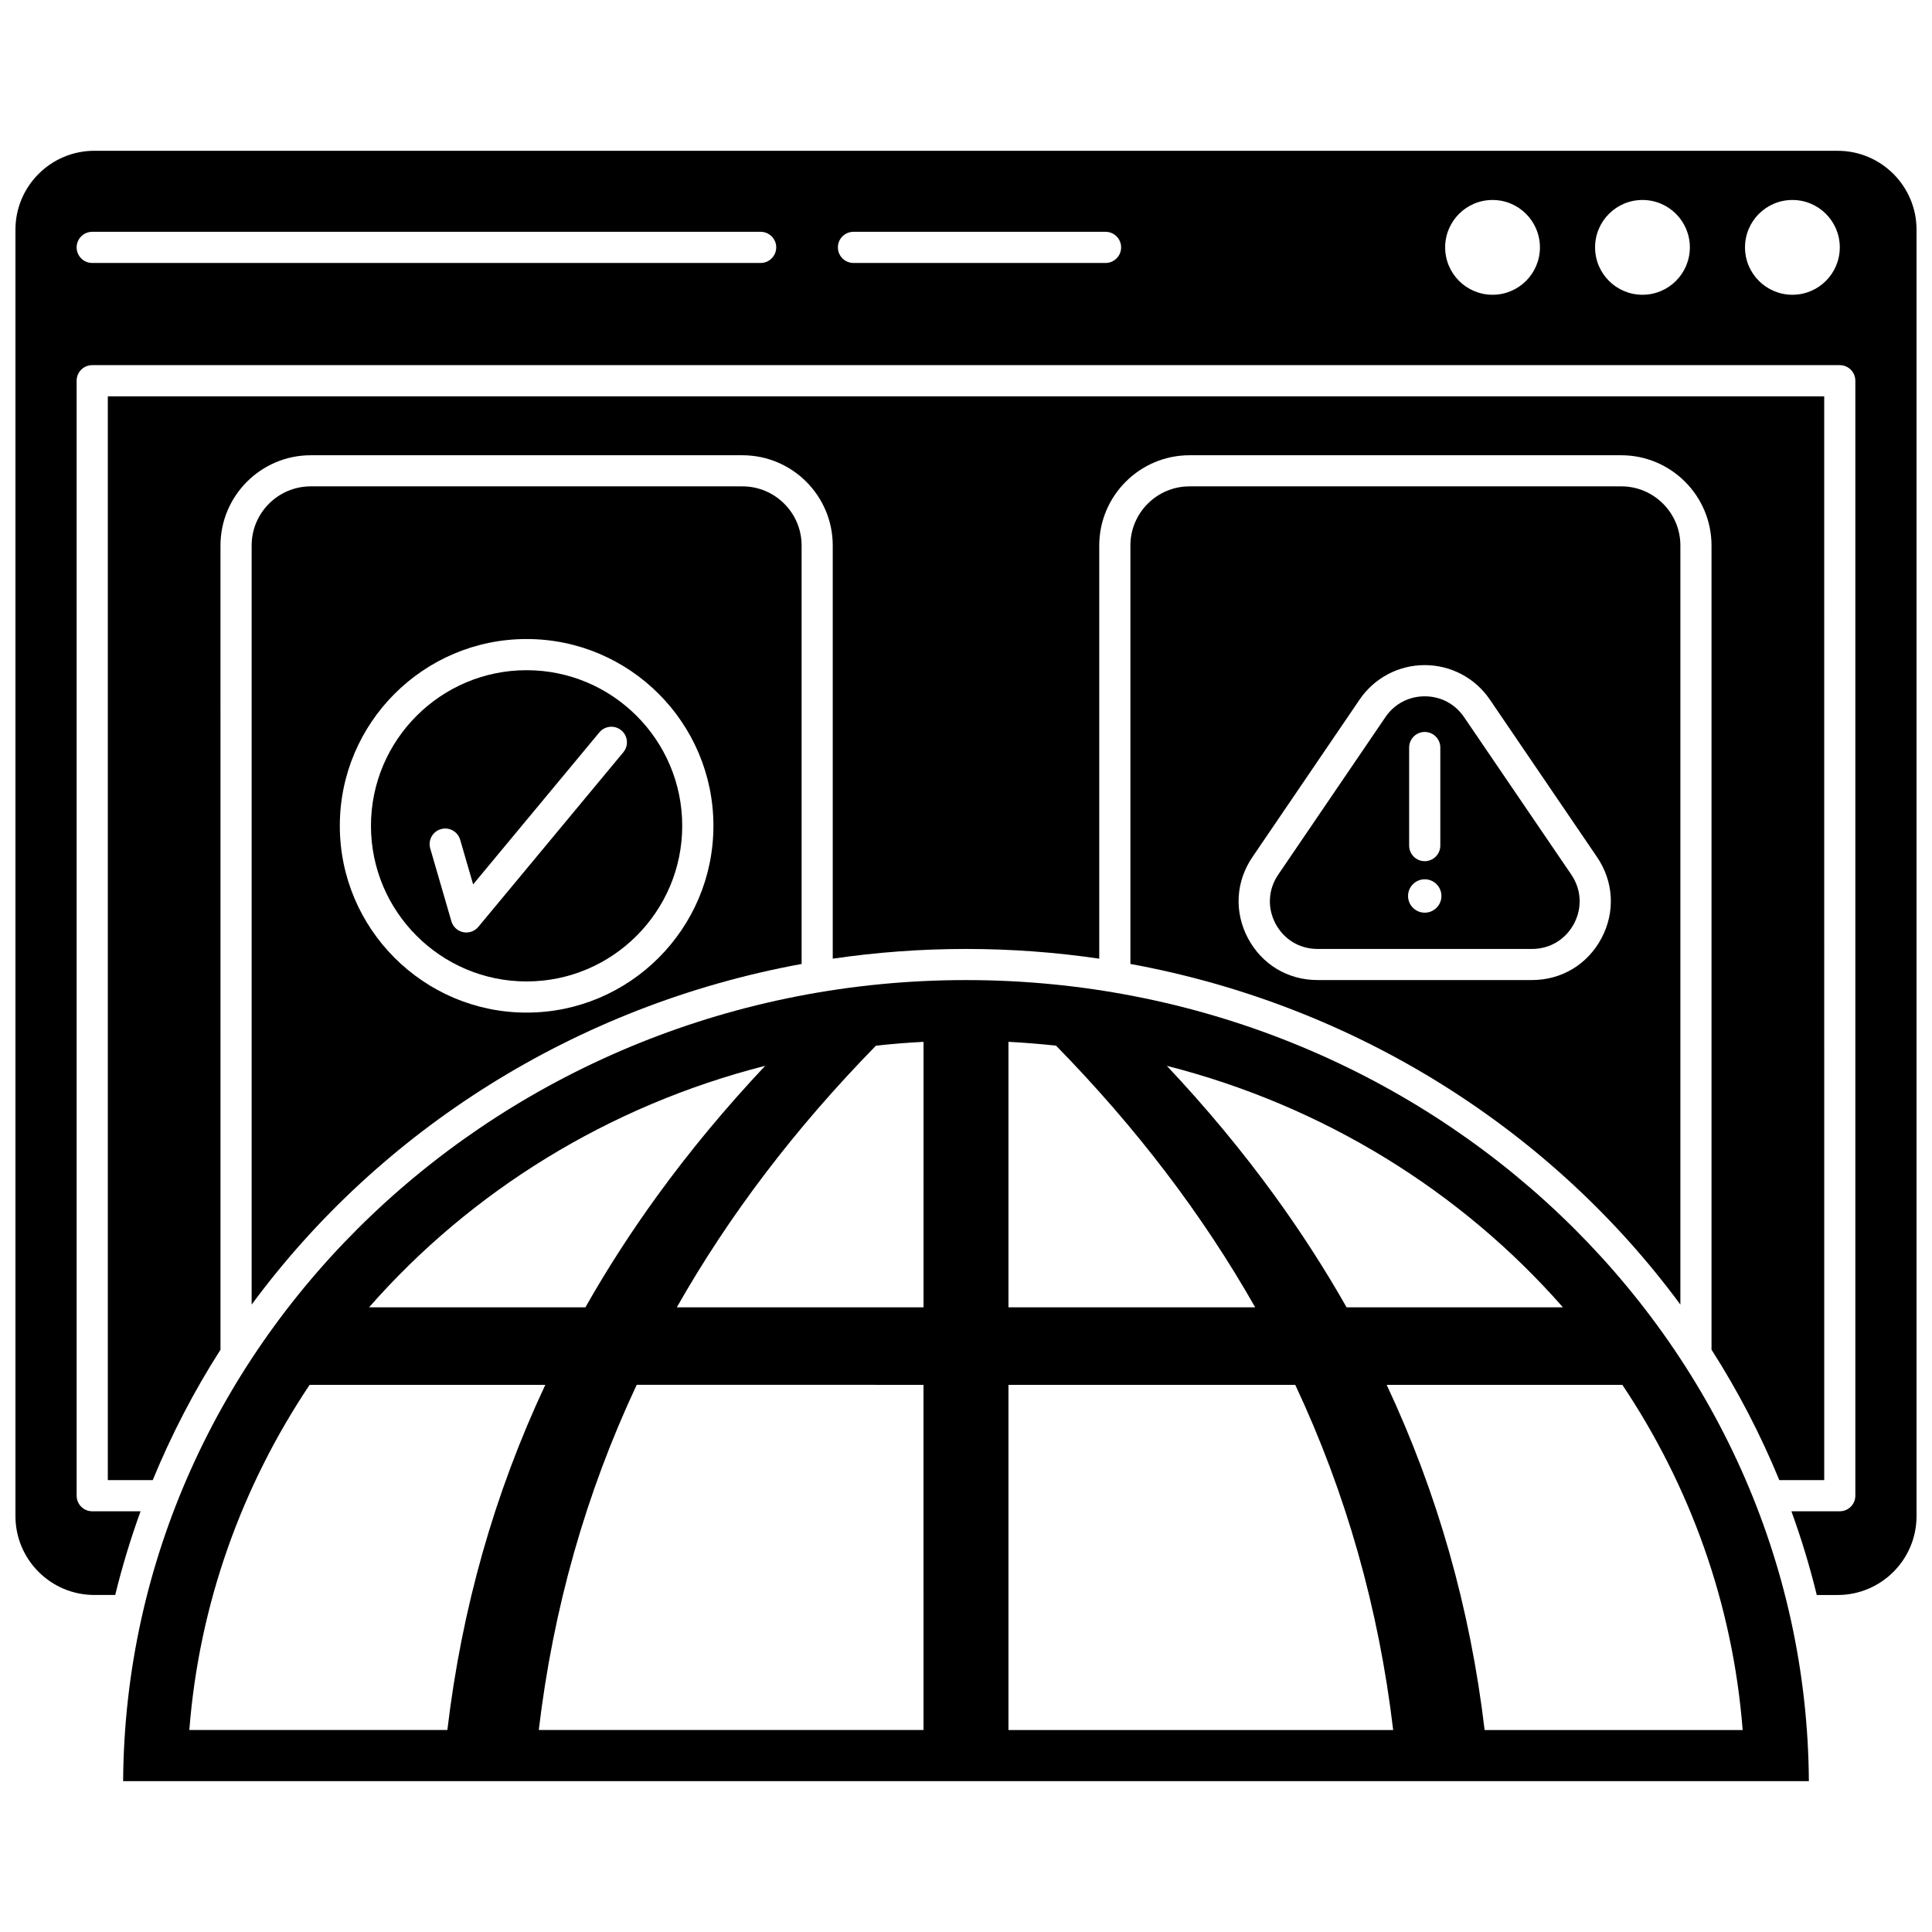 <?xml version="1.0" encoding="UTF-8"?>
<!-- Uploaded to: ICON Repo, www.svgrepo.com, Generator: ICON Repo Mixer Tools -->
<svg width="800px" height="800px" version="1.1" viewBox="144 144 512 512" xmlns="http://www.w3.org/2000/svg">
 <defs>
  <clipPath id="a">
   <path d="m148.09 183h503.81v384h-503.81z"/>
  </clipPath>
 </defs>
 <path d="m283.55 321.61c-22.742 0-41.242 18.5-41.242 41.242 0 22.742 18.5 41.242 41.242 41.242 22.742 0 41.246-18.5 41.246-41.242 0-22.742-18.5-41.242-41.246-41.242zm25.641 21.746-38.426 46.27c-0.793 0.953-1.965 1.492-3.18 1.492-0.281 0-0.562-0.027-0.844-0.086-1.496-0.309-2.695-1.426-3.121-2.891l-5.602-19.293c-0.637-2.188 0.625-4.481 2.816-5.113 2.188-0.641 4.481 0.621 5.117 2.816l3.434 11.816 33.453-40.281c1.457-1.754 4.062-1.996 5.816-0.539 1.754 1.453 1.996 4.055 0.535 5.809z"/>
 <path d="m400 403.73c-122.71 0-222.63 95.121-223.37 212.3h446.74c-0.738-117.18-100.66-212.3-223.37-212.3zm-53.215 22.719c-10.477 11.125-20 22.598-28.574 34.41-6.992 9.633-13.348 19.5-19.07 29.594h-57.332c26.891-30.676 63.352-53.402 104.98-64.004zm-152.61 176.02c2.606-33.512 13.969-64.695 31.875-91.469h62.461c-13.484 28.742-22.133 59.223-25.953 91.469h-68.383zm194.57 0h-101.96c3.82-32.246 12.473-62.742 25.953-91.484l76 0.012 0.004 91.473zm0-112.01h-65.379c13.871-24.465 31.465-47.578 52.77-69.344 4.168-0.457 8.375-0.801 12.613-1.016zm169.45 0h-57.332c-5.723-10.094-12.082-19.957-19.07-29.594-8.574-11.816-18.098-23.285-28.574-34.41 41.625 10.598 78.082 33.324 104.98 64.004zm-146.94-70.363c4.242 0.219 8.445 0.559 12.613 1.016 21.305 21.766 38.891 44.879 52.77 69.344l-65.383 0.004zm0 182.38v-91.469l76-0.012c13.484 28.742 22.133 59.234 25.953 91.484zm194.57 0h-68.383c-3.82-32.242-12.473-62.727-25.953-91.469h62.461c17.906 26.777 29.27 57.957 31.875 91.469z"/>
 <path d="m459.24 272.89c-8.645 0-15.672 7.031-15.672 15.676v110.89c59.969 10.98 111.78 44.176 145.75 90.277v-201.17c0-8.645-7.031-15.676-15.672-15.676zm109.18 119.73c-3.68 6.953-10.574 11.105-18.441 11.105h-56.828c-7.871 0-14.762-4.156-18.441-11.105-3.68-6.957-3.231-14.992 1.199-21.496l28.41-41.742c3.887-5.711 10.332-9.121 17.246-9.121 6.914 0 13.359 3.406 17.25 9.121l28.41 41.742c4.43 6.504 4.875 14.543 1.195 21.496z"/>
 <path d="m531.99 334.04c-2.387-3.5-6.184-5.508-10.418-5.508-4.238 0-8.035 2.008-10.418 5.508l-28.41 41.742c-2.676 3.93-2.945 8.785-0.723 12.988 2.223 4.203 6.387 6.711 11.141 6.711h56.828c4.754 0 8.918-2.508 11.141-6.711s1.953-9.051-0.723-12.988zm-14.551 8.066c0-2.285 1.852-4.129 4.129-4.129 2.281 0 4.129 1.848 4.129 4.129v25.988c0 2.285-1.852 4.129-4.129 4.129-2.281 0-4.129-1.848-4.129-4.129zm4.133 43.762c-2.445 0-4.422-1.98-4.422-4.422s1.98-4.422 4.422-4.422c2.441 0 4.422 1.98 4.422 4.422s-1.98 4.422-4.422 4.422z"/>
 <path d="m615.54 536.24h11.898l-0.004-287.21h-454.86v287.22h11.898c4.969-12.062 10.961-23.633 17.961-34.559l-0.004-213.11c0-13.199 10.738-23.934 23.93-23.934h114.4c13.199 0 23.93 10.738 23.93 23.934v109.48c11.516-1.691 23.309-2.578 35.312-2.578s23.793 0.879 35.312 2.578v-109.48c0-13.199 10.738-23.934 23.93-23.934h114.4c13.199 0 23.93 10.738 23.93 23.934v213.1c7.004 10.934 12.996 22.5 17.965 34.566z"/>
 <path d="m226.36 272.89c-8.645 0-15.672 7.031-15.672 15.676v201.17c33.969-46.105 85.777-79.297 145.75-90.277l-0.004-110.89c0-8.645-7.031-15.676-15.672-15.676zm57.195 139.46c-27.297 0-49.5-22.207-49.5-49.5s22.203-49.5 49.5-49.5 49.508 22.203 49.508 49.496-22.211 49.504-49.508 49.504z"/>
 <g clip-path="url(#a)">
  <path d="m631.01 183.96h-462.02c-11.52 0-20.895 9.379-20.895 20.898v340.93c0 11.523 9.375 20.898 20.895 20.898h5.543c1.852-7.551 4.094-14.953 6.723-22.184l-12.816 0.004c-2.281 0-4.129-1.848-4.129-4.129l-0.004-295.48c0-2.285 1.852-4.129 4.129-4.129h463.12c2.281 0 4.129 1.848 4.129 4.129v295.48c0 2.285-1.852 4.129-4.129 4.129h-12.816c2.633 7.231 4.879 14.637 6.723 22.184h5.543c11.523 0 20.895-9.379 20.895-20.898v-340.93c0.004-11.52-9.371-20.898-20.891-20.898zm-285.43 29.73h-177.14c-2.281 0-4.129-1.848-4.129-4.129 0-2.285 1.852-4.129 4.129-4.129h177.14c2.281 0 4.129 1.848 4.129 4.129-0.004 2.281-1.848 4.129-4.133 4.129zm91.402 0h-66.801c-2.281 0-4.129-1.848-4.129-4.129 0-2.285 1.852-4.129 4.129-4.129h66.801c2.281 0 4.129 1.848 4.129 4.129s-1.852 4.129-4.129 4.129zm102.56 8.426c-6.934 0-12.559-5.621-12.559-12.559s5.621-12.559 12.559-12.559c6.938 0.004 12.555 5.625 12.555 12.566 0 6.938-5.617 12.551-12.555 12.551zm39.73 0c-6.934 0-12.559-5.621-12.559-12.559s5.621-12.559 12.559-12.559 12.559 5.621 12.559 12.559c-0.004 6.941-5.621 12.559-12.559 12.559zm39.734 0c-6.934 0-12.559-5.621-12.559-12.559s5.621-12.559 12.559-12.559 12.559 5.621 12.559 12.559c0 6.941-5.625 12.559-12.559 12.559z"/>
 </g>
</svg>
